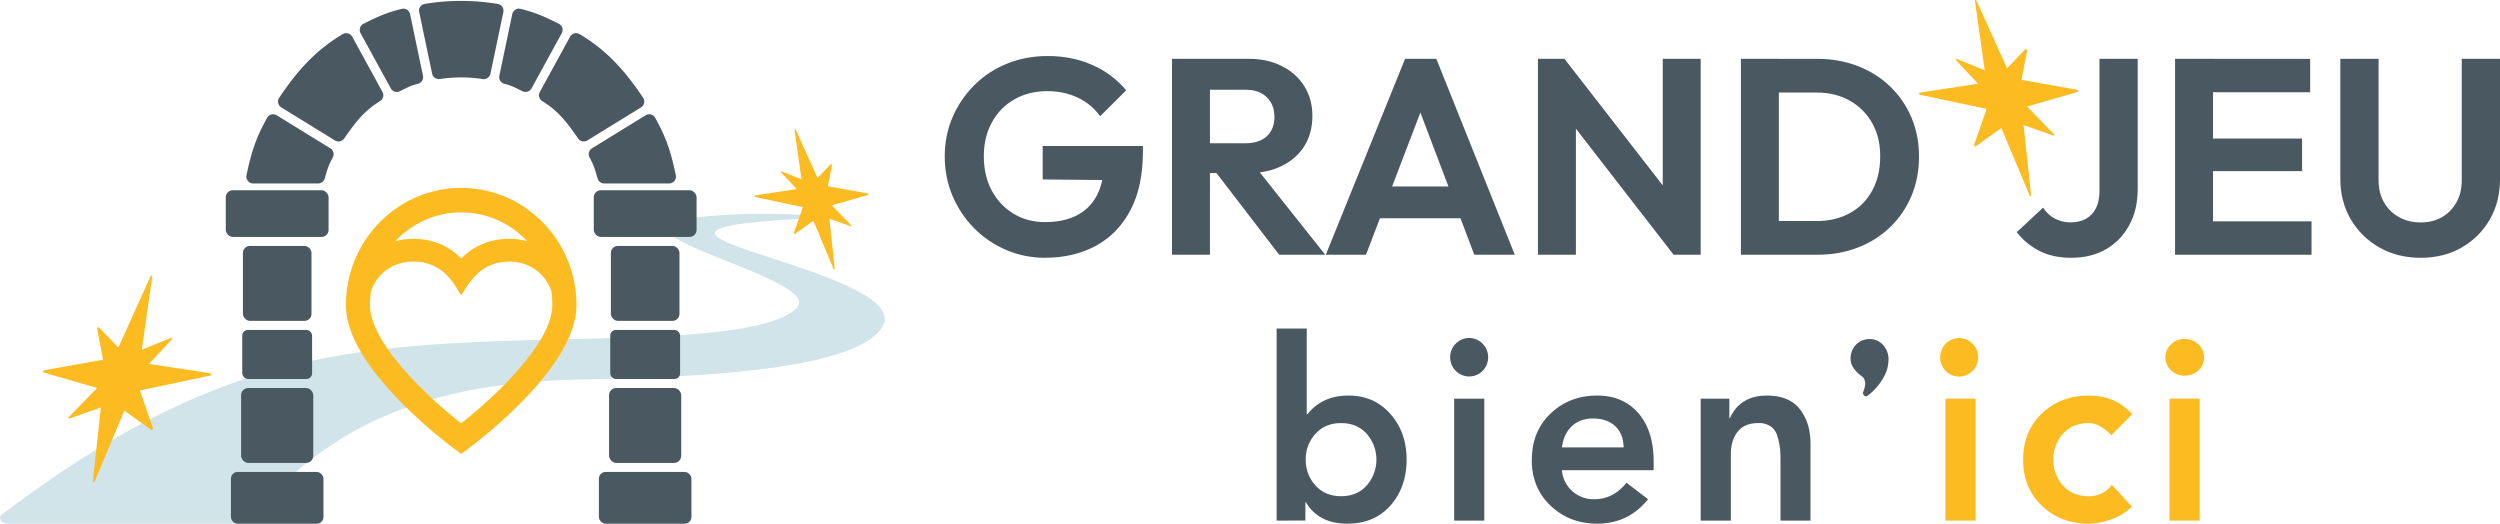 <svg id="Calque_2" data-name="Calque 2" xmlns="http://www.w3.org/2000/svg" viewBox="0 0 907 190"><defs><style>.cls-1{fill:#d0e4ea}.cls-1,.cls-2,.cls-3{stroke-width:0}.cls-2{fill:#4a5961}.cls-3{fill:#fbbb21}</style></defs><g id="Calque_1-2" data-name="Calque 1"><path class="cls-1" d="M103.39 167.99l-.6-.03c.38-.13.77-.26 1.15-.38-.18.14-.37.28-.55.42z"/><path class="cls-1" d="M305.02 78.76s-21.2-1.61-34.65-1.13c-77.5 2.8 30.73 22.2 18.6 34.16-9.82 9.68-47.63 10.5-84.95 11.31-80.96 1.76-126.71 5.83-203.23 63.46C-.97 187.88.42 190 3.06 190H85.8c.97 0 1.89-.31 2.46-.84 19.45-18 43.2-49.43 119.31-51.39 27.84-.71 103.29-1.26 112.84-19.7 2.47-4.76-2.61-9.64-13.86-14.72-27.89-12.58-74.89-19.62-25.8-23.34 9.46-.72 24.28-1.27 24.28-1.27z"/><path class="cls-3" d="M134.23 110.66c0-1.68.13-3.36.37-5.02.22-.63.47-1.24.75-1.84 2.68-5.58 8.13-8.9 14.63-8.9 10.98 0 15.06 8.57 17.33 12.32 2.4-3.95 6.87-12.32 17.32-12.32 6.48 0 11.96 3.32 14.63 8.87.29.6.54 1.21.76 1.84.25 1.66.37 3.34.37 5.02 0 14.16-21.91 34.22-33.08 42.95-11.18-8.7-33.08-28.75-33.08-42.92m33.09-33.61c4.48 0 8.91.92 13.02 2.72a33.02 33.02 0 0110.92 7.74c-2.15-.57-4.37-.86-6.6-.86-6.89 0-13.14 2.69-17.32 7.18-4.2-4.49-10.44-7.18-17.32-7.18-2.23 0-4.44.29-6.6.86 3.08-3.3 6.79-5.93 10.9-7.73 4.11-1.8 8.53-2.72 13-2.73m-41.83 33.61c0 9.94 6.73 21.81 20.01 35.29 6.02 6.07 12.45 11.7 19.26 16.83l2.56 1.88 2.57-1.89c6.8-5.13 13.23-10.75 19.24-16.82 13.28-13.47 20.01-25.33 20.01-35.27 0-23.44-18.76-42.5-41.82-42.5s-41.82 19.06-41.82 42.49M288.23 47.02l2.56 18.07-7.23-2.93c-.25-.15-.37.15-.15.4l5.63 6.03-15.22 2.33c-.22.04-.09.47.16.55l17.31 3.67-3.24 9.28c-.07.22.23.55.4.44l6.65-4.77 7.29 17.41c.12.31.48.38.46.08l-1.96-18.25 7.67 2.71c.25.19.41-.08.21-.35l-6.97-7.17 13.16-3.81c.23-.02.12-.45-.14-.55l-14.46-2.58 1.45-7.56c.08-.22-.23-.56-.4-.45l-4.81 5-7.9-17.48c-.13-.31-.49-.36-.45-.06zM55.23 100.25l-3.77 26.63 10.65-4.33c.37-.22.54.22.23.58l-8.29 8.89 22.43 3.43c.33.06.14.69-.24.81l-25.51 5.41 4.78 13.67c.11.33-.34.82-.6.65l-9.81-7.03-10.74 25.66c-.17.46-.71.56-.67.12l2.89-26.9-11.31 3.99c-.37.27-.6-.12-.3-.52l10.27-10.56-19.39-5.61c-.34-.03-.18-.67.21-.81l21.32-3.81-2.13-11.14c-.11-.33.33-.82.59-.66l7.09 7.36 11.65-25.77c.19-.46.72-.53.66-.09z"/><path class="cls-2" d="M124.34 12.38c-10.08 6.02-16.51 13.37-23.05 23.08-.79 1.17-.44 2.76.76 3.5l19.47 11.99c1.13.69 2.59.38 3.35-.7 4.03-5.78 7.02-9.86 13.02-13.58 1.12-.7 1.52-2.14.88-3.3L127.8 13.33a2.483 2.483 0 00-3.46-.94zM145.74 3.22c-5.65 1.4-8.76 2.86-13.85 5.39a2.498 2.498 0 00-1.08 3.42l10.97 20.04a2.49 2.49 0 003.26 1.04c2.84-1.36 3.53-1.91 6.62-2.73a2.474 2.474 0 001.8-2.91l-4.69-22.35a2.49 2.49 0 00-3.04-1.9zM96.93 42.73c-4 7.04-5.8 12.67-7.5 20.85-.32 1.54.87 2.98 2.44 2.98h23.55c1.09 0 2.06-.71 2.37-1.75 1.03-3.42 1.26-4.6 2.94-7.68.63-1.16.26-2.61-.87-3.31l-19.47-11.99c-1.2-.74-2.78-.33-3.48.89z"/><rect class="cls-2" x="81.91" y="69.02" width="37.3" height="16.93" rx="2.54" ry="2.54"/><rect class="cls-2" x="88.13" y="89.22" width="24.88" height="27.19" rx="2.53" ry="2.53"/><rect class="cls-2" x="87.47" y="140.77" width="26.18" height="27.18" rx="2.6" ry="2.6"/><rect class="cls-2" x="87.89" y="119.69" width="25.34" height="17.8" rx="2.07" ry="2.07"/><rect class="cls-2" x="83.78" y="171.22" width="33.57" height="18.78" rx="2.44" ry="2.44"/><g><rect class="cls-2" x="215.42" y="69.02" width="37.3" height="16.93" rx="2.54" ry="2.54"/><rect class="cls-2" x="221.63" y="89.22" width="24.88" height="27.19" rx="2.53" ry="2.53"/><rect class="cls-2" x="220.97" y="140.77" width="26.18" height="27.18" rx="2.6" ry="2.6"/><rect class="cls-2" x="221.4" y="119.69" width="25.34" height="17.8" rx="2.07" ry="2.07"/><rect class="cls-2" x="217.28" y="171.22" width="33.57" height="18.78" rx="2.44" ry="2.44"/></g><g><path class="cls-2" d="M210.28 12.38c10.08 6.02 16.51 13.37 23.05 23.08.79 1.17.44 2.76-.76 3.5L213.1 50.95c-1.13.69-2.59.38-3.35-.7-4.03-5.78-7.02-9.86-13.02-13.58-1.12-.7-1.52-2.14-.88-3.3l10.97-20.04a2.483 2.483 0 013.46-.94zM188.88 3.22c5.65 1.4 8.76 2.86 13.85 5.39 1.26.63 1.75 2.18 1.08 3.42l-10.97 20.04a2.49 2.49 0 01-3.26 1.04c-2.84-1.36-3.53-1.91-6.62-2.73a2.474 2.474 0 01-1.8-2.91l4.69-22.35a2.49 2.49 0 013.04-1.9zM152.07 4.38c-.29-1.38.63-2.73 2.02-2.96C158.39.7 162.8.33 167.3.33c4.53 0 8.97.38 13.3 1.1 1.39.23 2.31 1.58 2.02 2.96l-4.69 22.35a2.485 2.485 0 01-2.81 1.94c-2.55-.39-5.16-.59-7.81-.59s-5.21.2-7.73.57a2.48 2.48 0 01-2.81-1.94l-4.69-22.36zM237.69 42.73c4 7.04 5.8 12.67 7.5 20.85.32 1.54-.87 2.98-2.44 2.98H219.2a2.47 2.47 0 01-2.37-1.75c-1.03-3.42-1.26-4.6-2.94-7.68-.63-1.16-.26-2.61.87-3.31l19.47-11.99c1.2-.74 2.78-.33 3.48.89z"/></g><path class="cls-2" d="M675.96 142.21c.31-.71.53-1.46.65-2.22.12-.67.09-1.36-.1-2.01-.2-.65-.62-1.2-1.18-1.57-1.18-.84-2.19-1.89-2.99-3.1-.8-1.22-1.11-2.7-.9-4.14.11-.93.4-1.84.85-2.66.43-.79 1.02-1.49 1.72-2.05.7-.56 1.52-.97 2.38-1.2.9-.25 1.83-.32 2.75-.2.9.1 1.75.39 2.53.85.78.46 1.45 1.08 1.97 1.82a7.503 7.503 0 011.49 5.18c-.08 1.93-.59 3.81-1.49 5.51-.81 1.54-1.8 2.98-2.96 4.27-.94 1.07-1.98 2.03-3.11 2.87-.95.76-1.96-.61-1.62-1.36M533.01 136.59c1.36 0 2.69-.41 3.83-1.17a7.015 7.015 0 002.54-3.13 7.065 7.065 0 00-1.5-7.62 6.891 6.891 0 00-3.53-1.91 6.784 6.784 0 00-3.98.4 6.975 6.975 0 00-4.25 6.45c0 1.85.73 3.62 2.02 4.93a6.824 6.824 0 004.87 2.04zm84 52.27v-44.23h10.4v7.11h.18c2.49-5.46 6.95-8.21 13.37-8.23 5.45 0 9.46 1.65 12.03 4.95 2.58 3.3 3.86 7.46 3.86 12.47v27.94h-10.88v-22.41c0-1.4-.07-2.81-.24-4.2-.2-1.37-.51-2.72-.91-4.05a6.341 6.341 0 00-2.39-3.49 7.508 7.508 0 00-4.48-1.23c-3.4 0-5.92 1.06-7.55 3.17s-2.44 4.8-2.45 8.05v24.17h-10.93zm-50.35-26.55h22.39c-.06-3.27-1.07-5.83-3.04-7.69-1.97-1.86-4.66-2.79-8.06-2.79-3.16 0-5.72.93-7.69 2.79-1.97 1.86-3.17 4.42-3.59 7.69m-10.91 4.44c0-6.82 2.27-12.41 6.81-16.74 4.54-4.34 10.19-6.5 16.95-6.5 6.19 0 11.14 2.12 14.86 6.37 3.71 4.24 5.57 10.15 5.57 17.71v3h-33.29c.24 2.96 1.61 5.7 3.82 7.65 2.19 1.92 5.01 2.95 7.9 2.88 4.62 0 8.53-2 11.72-5.99l7.81 5.99c-4.73 5.91-10.88 8.86-18.43 8.86-6.7 0-12.35-2.17-16.92-6.5-4.57-4.33-6.85-9.91-6.84-16.72h.02zm-28.19-22.12h10.93v44.24h-10.93v-44.24zm-53.84 22.12c-.06 3.46 1.19 6.81 3.51 9.35 2.34 2.61 5.45 3.92 9.33 3.92s6.98-1.31 9.3-3.92c2.25-2.58 3.49-5.9 3.49-9.34s-1.24-6.76-3.49-9.34c-2.32-2.61-5.43-3.92-9.31-3.92s-6.99 1.31-9.33 3.92a13.53 13.53 0 00-3.51 9.34zm-10.57 22.12V119.2h10.93v31.06h.27c3.58-4.5 8.53-6.75 14.83-6.75s11.26 2.21 15.21 6.64c3.94 4.43 5.92 9.96 5.92 16.59s-1.96 12.24-5.86 16.65c-3.91 4.41-9.13 6.61-15.68 6.59-6.9 0-11.9-2.58-15.01-7.74h-.18v6.6l-10.42.04z"/><path class="cls-3" d="M710.78 136.61c1.36 0 2.69-.41 3.82-1.18s2.01-1.86 2.54-3.13c.52-1.28.65-2.68.39-4.03-.27-1.35-.92-2.6-1.89-3.57a6.891 6.891 0 00-3.53-1.91 6.793 6.793 0 00-3.98.4 6.91 6.91 0 00-3.09 2.57 7.034 7.034 0 00-1.16 3.88c0 1.85.73 3.62 2.02 4.93a6.824 6.824 0 004.87 2.04zm76.32 8.02h10.93v44.24H787.1v-44.24zm-1.51-15c0-.87.17-1.74.52-2.54s.85-1.52 1.48-2.12c.64-.65 1.41-1.15 2.24-1.49.84-.34 1.74-.51 2.65-.48 1.86-.06 3.68.62 5.06 1.89.66.59 1.19 1.32 1.55 2.15.36.82.53 1.71.51 2.61.02.89-.15 1.78-.5 2.6-.35.82-.88 1.55-1.54 2.15a7.171 7.171 0 01-5.06 1.89c-.91.02-1.81-.14-2.65-.48-.84-.34-1.61-.85-2.26-1.5a6.54 6.54 0 01-1.48-2.12 6.52 6.52 0 01-.52-2.54m-51.6 37.1c0-6.83 2.27-12.41 6.82-16.74 4.54-4.34 10.19-6.5 16.94-6.5 6.54 0 11.81 2.25 15.81 6.75l-7.55 7.65c-2.79-2.94-5.55-4.41-8.28-4.41-3.87 0-6.99 1.31-9.33 3.92-2.26 2.57-3.51 5.9-3.51 9.34s1.25 6.77 3.51 9.34c2.34 2.61 5.45 3.92 9.33 3.92 1.63.06 3.26-.28 4.73-1 1.47-.72 2.74-1.8 3.71-3.14l7.28 7.92a19.39 19.39 0 01-7.57 4.63c-2.61.97-5.35 1.5-8.13 1.58-6.7 0-12.35-2.17-16.92-6.5-4.58-4.33-6.85-9.91-6.84-16.75m-28.19-22.13h10.93v44.24H705.8v-44.24zM716.5.28l3.57 25.22-10.09-4.1c-.35-.21-.51.21-.22.55l7.85 8.42-21.24 3.25c-.31.06-.13.65.23.77l24.16 5.13-4.53 12.95c-.1.31.32.77.56.62l9.29-6.66 10.17 24.3c.16.43.67.53.64.12l-2.74-25.48 10.71 3.78c.35.26.57-.12.29-.49l-9.73-10 18.37-5.32c.33-.03.17-.63-.2-.76l-20.19-3.61 2.02-10.55c.1-.31-.32-.78-.56-.62l-6.71 6.98L717.12.37c-.18-.44-.68-.5-.63-.09z"/><g><path class="cls-2" d="M379.22 93.53c-5 0-9.71-.94-14.13-2.83-4.42-1.89-8.31-4.51-11.65-7.89-3.34-3.37-5.96-7.28-7.85-11.73-1.89-4.45-2.84-9.23-2.84-14.36s.96-9.89 2.89-14.31c1.92-4.41 4.57-8.29 7.95-11.63 3.37-3.34 7.32-5.91 11.85-7.73 4.52-1.82 9.42-2.73 14.68-2.73 5.88 0 11.26 1.08 16.16 3.24 4.89 2.16 8.99 5.22 12.3 9.2l-9.42 9.4c-2.16-2.96-4.89-5.22-8.2-6.77-3.31-1.55-6.95-2.33-10.94-2.33-4.53 0-8.53 1-12 2.98-3.48 1.99-6.2 4.77-8.15 8.34-1.96 3.57-2.94 7.68-2.94 12.33s.98 8.96 2.94 12.54c1.96 3.57 4.61 6.35 7.95 8.34s7.1 2.98 11.29 2.98c4.52 0 8.37-.81 11.54-2.43s5.6-4.03 7.29-7.23c1.69-3.2 2.53-7.13 2.53-11.78l9.01 6.27-31.19-.3V52.97h36.36v2.02c0 8.49-1.52 15.6-4.56 21.33-3.04 5.73-7.23 10.03-12.56 12.89-5.34 2.87-11.44 4.3-18.33 4.3zM425.2 92.42V21.34h13.77v71.08H425.2zm10.13-29.62V51.98h16.41c3.45 0 6.08-.86 7.9-2.58 1.82-1.72 2.73-4.06 2.73-7.03s-.91-5.17-2.73-7.03c-1.82-1.85-4.42-2.78-7.8-2.78h-16.51V21.34h17.83c4.52 0 8.52.9 12 2.68 3.47 1.79 6.18 4.23 8.1 7.33 1.92 3.1 2.88 6.67 2.88 10.72s-.96 7.8-2.88 10.87c-1.92 3.07-4.64 5.48-8.15 7.23-3.51 1.75-7.6 2.63-12.26 2.63h-17.52zm28.76 29.62l-23.6-30.74 12.76-3.94 27.55 34.68h-16.71zM481 92.42l28.76-71.08h11.34l28.46 71.08h-14.68L512.8 34.19h5.06l-22.28 58.23H481zm15.3-13.24V67.66h38.28v11.52H496.3zM557.97 92.42V21.34h9.62l4.15 13.85v57.22h-13.77zm49.22 0l-42.23-54.49 2.63-16.58 42.33 54.49-2.73 16.58zm0 0l-3.95-13.34V21.34h13.77v71.08h-9.82zM631.6 92.42V21.34h13.77v71.08H631.6zm9.42 0V80.19h18.13c4.52 0 8.52-.96 12-2.88 3.48-1.92 6.18-4.65 8.1-8.19 1.92-3.54 2.89-7.67 2.89-12.39s-.98-8.7-2.94-12.13c-1.96-3.44-4.66-6.13-8.1-8.09-3.44-1.95-7.43-2.93-11.95-2.93h-18.43V21.35h18.63c5.27 0 10.16.88 14.69 2.63 4.52 1.75 8.44 4.23 11.75 7.43 3.31 3.2 5.88 6.96 7.7 11.27 1.82 4.31 2.73 9.03 2.73 14.15s-.91 9.86-2.73 14.2c-1.82 4.35-4.39 8.12-7.7 11.32-3.31 3.2-7.21 5.68-11.7 7.43-4.49 1.75-9.33 2.63-14.53 2.63h-18.53z"/></g><path class="cls-2" d="M751.34 93.53c-4.39 0-8.22-.84-11.49-2.53-3.27-1.68-5.99-3.94-8.15-6.77l9.52-8.9c1.15 1.75 2.58 3.08 4.31 3.99 1.72.91 3.63 1.36 5.72 1.36s4.02-.44 5.57-1.31c1.55-.88 2.75-2.16 3.6-3.84.84-1.68 1.27-3.74 1.27-6.17V21.34h13.87v47.22c0 4.99-1.01 9.35-3.04 13.09-2.03 3.74-4.83 6.66-8.41 8.74-3.58 2.09-7.83 3.14-12.76 3.14zM789.11 92.42V21.34h13.77v71.08h-13.77zm10.13-58.94V21.35h38.89v12.13h-38.89zm0 28.61V50.26h35.95v11.83h-35.95zm0 30.33V80.29h39.39v12.13h-39.39zM878.24 93.53c-5.61 0-10.6-1.25-14.99-3.74-4.39-2.49-7.85-5.9-10.38-10.21-2.53-4.31-3.8-9.2-3.8-14.66V21.34h13.88v43.98c0 3.17.67 5.9 2.02 8.19 1.35 2.29 3.17 4.06 5.47 5.31s4.89 1.87 7.8 1.87 5.45-.62 7.64-1.87c2.19-1.25 3.95-3.02 5.27-5.31 1.32-2.29 1.97-4.99 1.97-8.09V21.34H907v43.68c0 5.46-1.23 10.33-3.7 14.61-2.46 4.28-5.86 7.67-10.18 10.16-4.32 2.49-9.28 3.74-14.89 3.74z"/></g></svg>